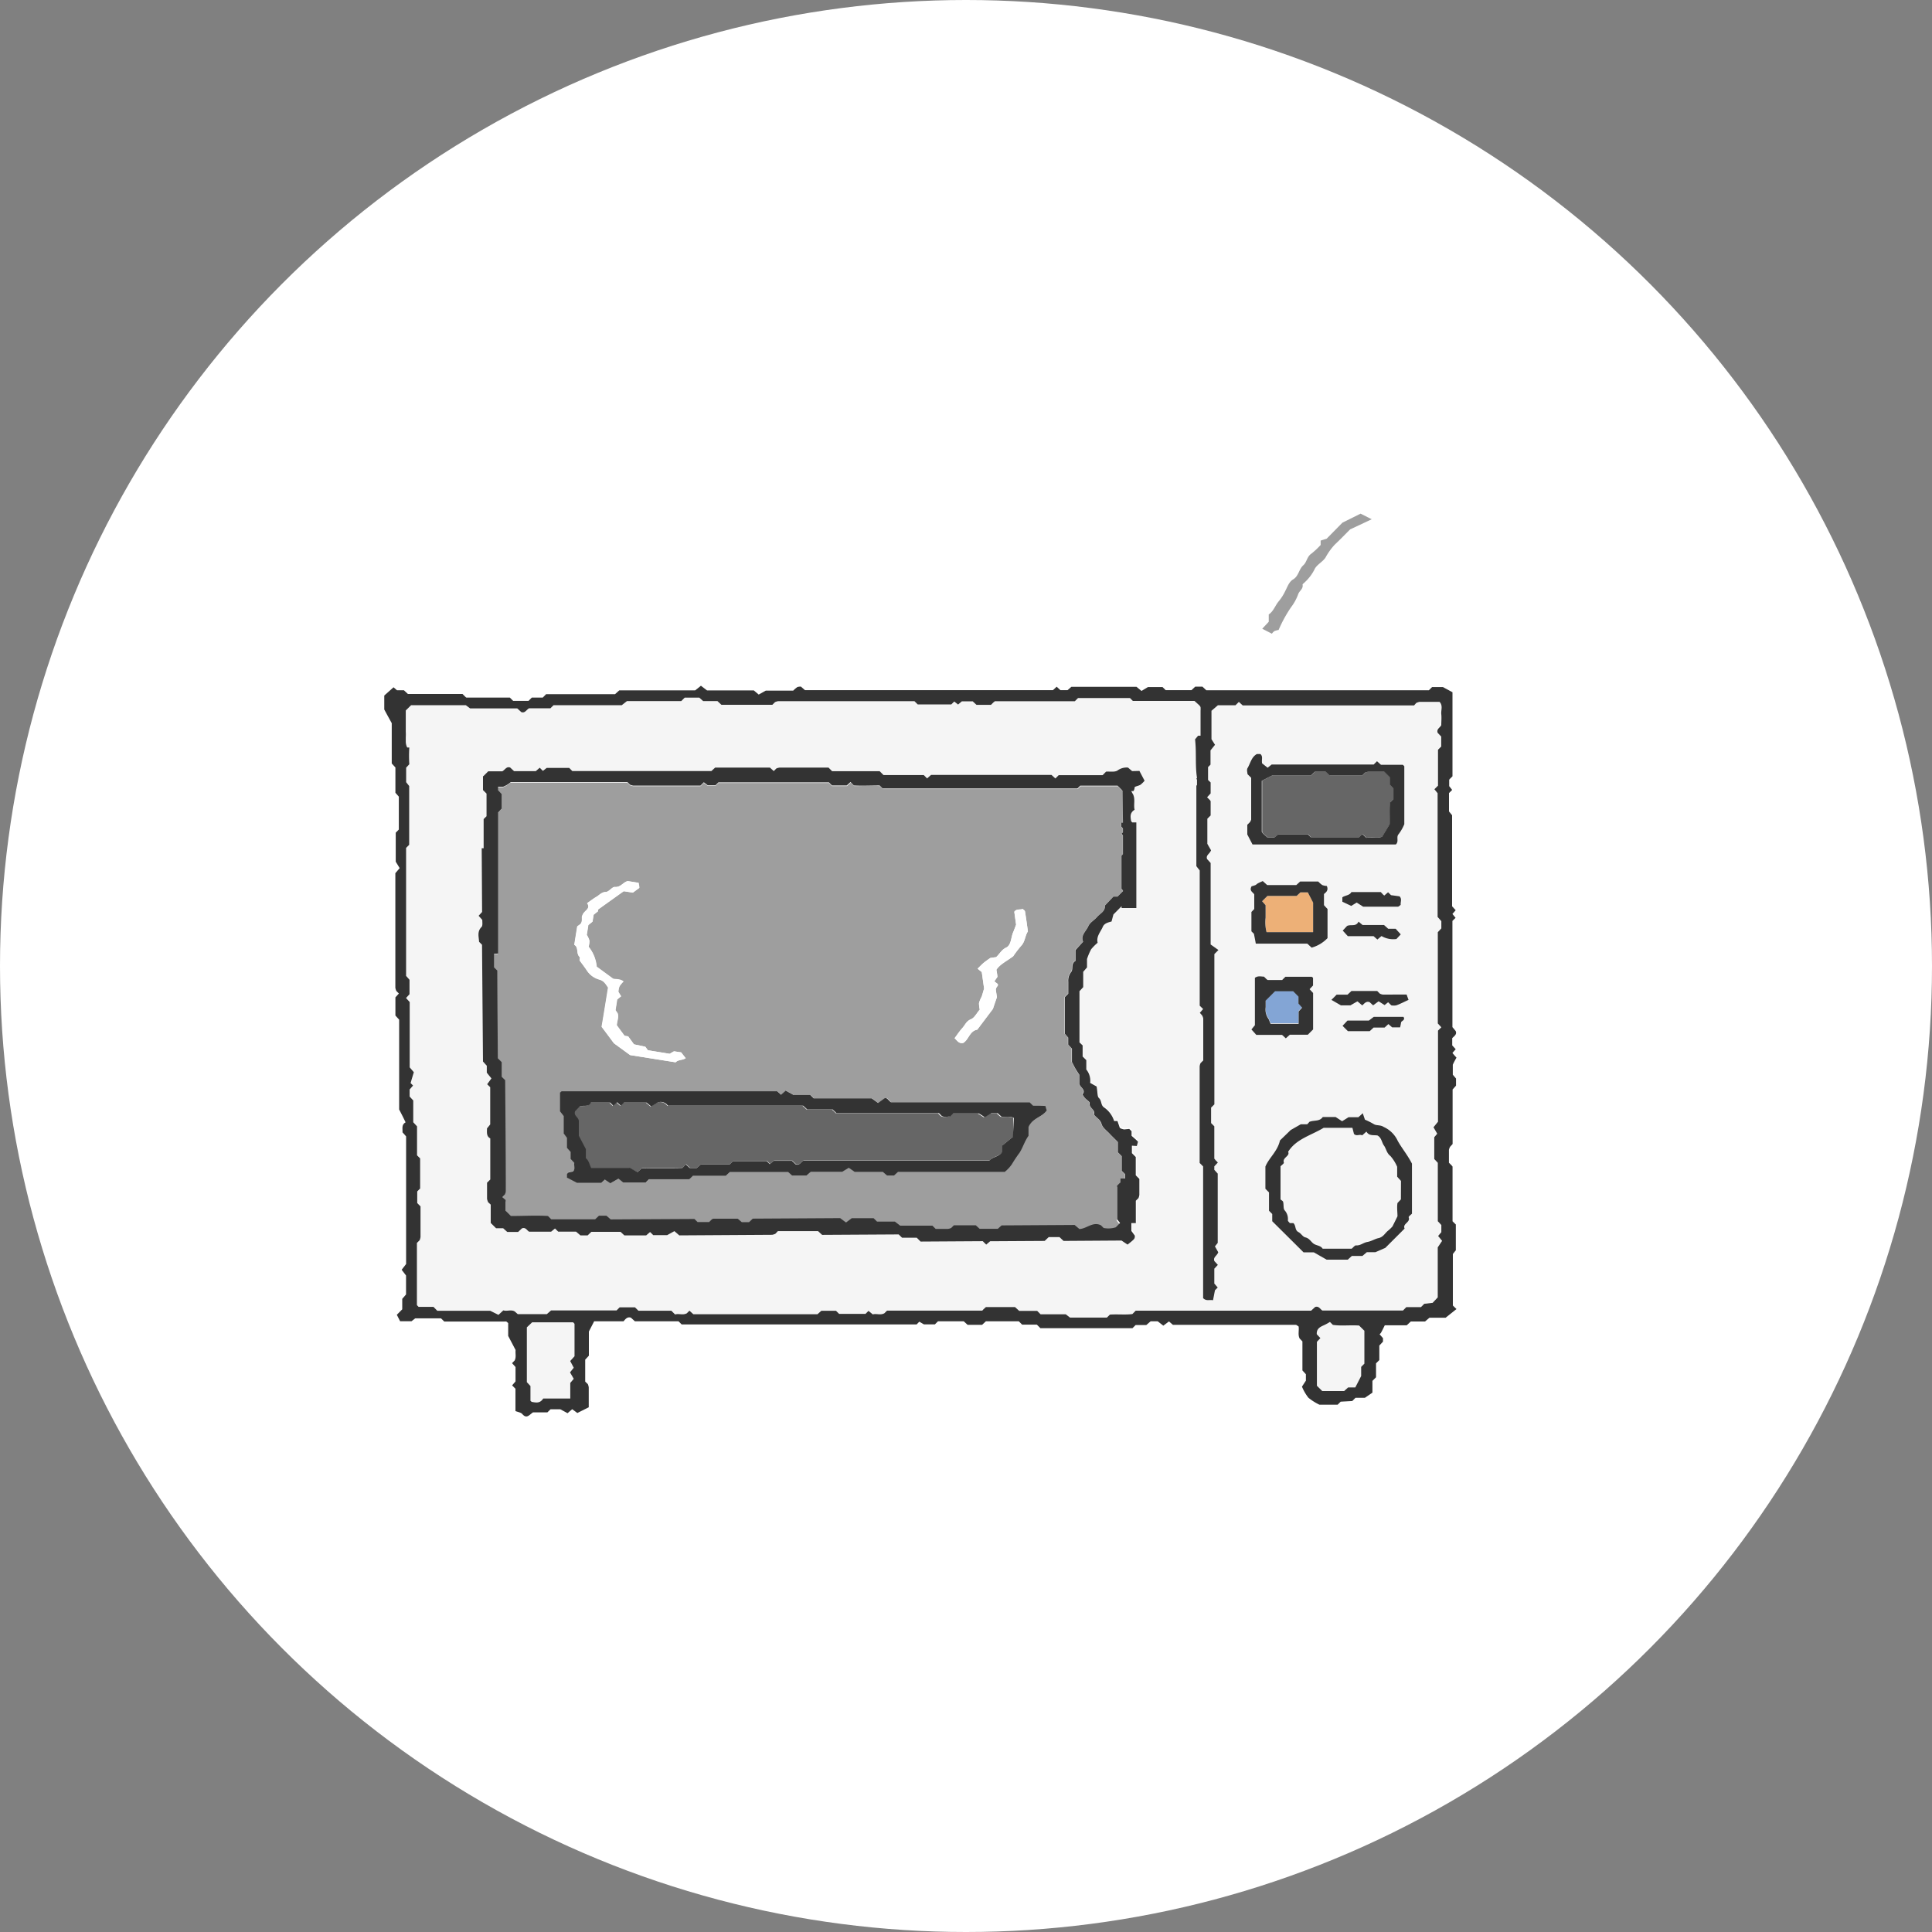 <svg height="300" viewBox="0 0 300 300" width="300" xmlns="http://www.w3.org/2000/svg"><rect x="0" y="0" width="300" height="300" fill="#808080" stroke="none"/><circle cx="150" cy="150" fill="#fff" r="150"/><path d="m216.94 181.18a6.3 6.3 0 0 0 -1.05-1.68c-.56-.45-.54-1.13-1-1.62s-.4-1.21-1-1.56c-.59-.11-1.32.12-1.72-.61l-.66.59c-.38-.21-.9.2-1.28-.23-.07-.27-.13-.53-.24-.94h-4.49c-2 1.21-4.25 1.74-5.51 3.72.31.7-.94.89-.66 1.68 0 .12-.35.4-.52.57v5.12c.15.15.37.26.41.42.11.43 0 1.05.25 1.3a2 2 0 0 1 .48 1.53c0 .14.19.28.3.43h.55c.45.37.19 1.09.8 1.4.4.2.68.75 1.07.82.65.12.87.67 1.31 1s1.07.26 1.37.76h4.5c.25-.2.48-.54.67-.52.7.06 1.2-.43 1.77-.53s1.16-.48 1.75-.6c.76-.15 1-.8 1.5-1.18a5.74 5.74 0 0 0 .65-.63c.29-.59.49-1 .78-1.58.05-.58-.08-1.42 0-2.06l.53-.56v-2.82l-.59-.65z" fill="#f5f5f5"/><path d="m196.53 142.5a6.09 6.09 0 0 0 .15 2.24h7.23c0-1.62 0-3.2 0-4.58l-.82-1.59h-1.15l-.59.55h-4.53l-.83.82c.17.2.35.39.54.62-.01.62-.04 1.28 0 1.94z" fill="#edb077"/><path d="m201.64 157 .54-.59-.57-.64v-1.08l-.82-.83h-2.79l-1.46 1.46v1a2.51 2.51 0 0 0 .45 1.8c0 .06.16.39.32.76h4.34z" fill="#83a5d5"/><path d="m174.21 122.72-.63-.63h-5.8l-.44.44h-30.24c-.2-.2-.33-.34-.47-.47-1.39-.08-2.79 0-4 0l-.52-.54-.59.54h-2.32l-.48-.48h-17.17l-.45.45h-1.2l-.61-.47-.52.52h-10.45a2 2 0 0 1 -.5-.15l-.4-.4h-18.16a3.66 3.66 0 0 1 -1.21.73c-.25 0-.51 0-.76 0v.54l.55.59v2.25l-.54.6v5.54 16.35l-.64.06v2.09l.51.5.08 13.62.6.6v2.27l.55.54c0 5.72.07 11.49.09 17.25a1.78 1.78 0 0 1 -.14.5l-.4.41.57.62v1.67l.82.81c1.95.08 3.92-.08 5.76 0l.51.52h6.81l.58-.59h1.12l.66.57 13-.07.49.48h1.8a6 6 0 0 1 .45-.44.61.61 0 0 1 .25-.08h3.73c.19.15.39.33.64.54h1.12l.58-.55 13.57-.08.91.68.89-.67h3.39l.54.53h2.77l.82.63h5l.51.5h1.92a1.52 1.52 0 0 0 .5-.15l.41-.41h3.4l.6.55h2.82l.59-.53 11.33-.07.75.63c1.11 0 2.1-1.22 3.35-.57l.41.41a3.86 3.86 0 0 0 1.88-.1c.22-.21.42-.42.67-.68l-.46-.57v-5.21l.48-.49v-.85h.75v-.72l-.52-.51v-2.27c-.23-.24-.36-.37-.6-.6v-1.6c-.43-.44-.88-.86-1.3-1.31s-1.06-.91-1.22-1.47c-.21-.73-.84-1-1.19-1.5.3-.76-.81-1-.65-1.75 0-.2-.5-.52-.75-.8a4.45 4.45 0 0 1 -.38-.55c.61-.71-.33-1.05-.49-1.64v-1.42c-.19-.3-.39-.59-.57-.9s-.33-.62-.57-1.07v-2.08l-.58-.63v-1.08l-.52-.6v-5.69l.53-.53c0-.55 0-1.2 0-1.85a2.18 2.18 0 0 1 .46-1.53c.35-.43-.08-1.3.66-1.7v-1.69l1.22-1.28c-.43-1 .47-1.63.81-2.42.25-.57.92-.93 1.36-1.43s1.28-.85 1.21-1.77l1.32-1.39h.64l.84-.84v-.11l-.23-.27v-5.1l.23-.24v-2.9l-.21-.29.21-.21v-.59l-.26-.3v-.61h.26v-4.84c0-.07-.09-.14-.14-.2zm-24.77 36.91c.42-.46.61-1.07 1.33-1.36.54-.21.88-.93 1.37-1.5a4 4 0 0 1 -.12-1 4.47 4.47 0 0 1 .41-1c.12-.33.2-.67.38-1.26-.09-.65-.22-1.59-.36-2.56l-.65-.53c.32-.32.62-.66 1-.95a12.41 12.41 0 0 1 1-.72l.88-.12c.53-.51.84-1.13 1.58-1.5s.72-1.57 1.07-2.38c.11-.24.19-.49.45-1.16-.08-.55-.18-1.29-.28-2 .35-.5.89-.28 1.31-.44.12.13.33.24.35.39.17 1 .31 2.06.45 3.09-.45.67-.42 1.55-1 2.19a16.87 16.87 0 0 0 -1.28 1.67c-1.12.84-2 1.22-2.61 2.09.06.38.11.75.16 1.11l-.48.7.47.36c.29.31-.18.4-.24.91 0 .26.12.81.17 1.19-.23.66-.4 1.16-.62 1.82l-2.43 3.22c-1.22.2-1.31 1.55-2.18 2.06-.67.16-.95-.38-1.34-.73.4-.54.77-1.1 1.21-1.59zm-59.82-15.78.48-.35c.43-.45.12-1.09.31-1.34.28-.84 1.37-1 .74-1.91.56-.4 1-.75 1.46-1s.78-.7 1.44-.74c.49 0 1-.82 1.4-.78.92.08 1.27-.73 2-.91l1.69.27c0 .26.08.52.11.79l-1 .73-1.42-.22c-1.35 1-2.57 1.85-4 2.86v.26l-.68.54c-.06.36-.11.73-.17 1.07l-.65.53c-.08.49-.15 1-.24 1.52a3.86 3.86 0 0 1 .41.89 3 3 0 0 1 -.13.95 5.77 5.77 0 0 1 1.26 3.13l2.57 1.86c.32.12 1 0 1.62.42a4.65 4.65 0 0 0 -.62.75 2.93 2.93 0 0 0 -.2.83c.12.21.26.44.42.7l-.61.5c-.08.54-.17 1.1-.26 1.66l.33.48c.23.63-.13 1.25-.12 1.87l1.24 1.63.56.09.9 1.24 1.76.37.4.55 3.39.55.67-.39 1.11.17c.17.23.4.52.7.9-.49.34-1.18.21-1.56.64l-7.06-1.12-2.54-1.84-1.86-2.57c.32-2 .65-4.07 1-6.09-.36-.56-.62-1-1.4-1.25a3.33 3.33 0 0 1 -1.92-1.36c-.36-.55-.77-1.07-1.16-1.61 0-.18.11-.45 0-.53-.56-.55-.11-1.51-.83-1.87.16-1.02.31-1.95.46-2.87zm70 31.19v1.28c-.62.87-.88 1.83-1.39 2.63a20.41 20.41 0 0 0 -1.19 1.78 5.4 5.4 0 0 1 -1.13 1.21h-16.45l-.6.55h-1.11l-.63-.55h-4.37l-.93-.64-1 .61h-4.89l-.68.58h-2.25l-.59-.54h-9.06l-.62.57h-5.09l-.41.4c-.07.05-.14.15-.21.15h-6.19l-.5.5h-3.5l-.73-.59-1.26.72-.85-.58c-.15.15-.35.33-.56.51h-3.78l-1.56-.81c0-.17 0-.35 0-.52.17-.47.6-.32.92-.43.42-.39.12-.9.22-1.34l-.58-.62v-1.09l-.56-.62v-1.55l-.51-.69v-2.66l-.57-.73v-2.91c.13-.11.2-.21.27-.21h33.46l.59.54.73-.64 1.2.67h2.6l.54.53h9l1 .72 1-.73c.45-.16.68.37 1 .62h21.5c.13.14.27.27.51.51l1.87.1c.06.23.14.48.2.7-.71 1.08-2.17 1.14-2.82 2.53z" fill="#9e9e9e"/><path d="m207 205.73-.46-.46a7.72 7.72 0 0 1 -.93.51c-.62.27-1.17.57-1.11 1.4l.56.6-.54.58v6.82l.83.82h3.4l.62-.56h1.11l.91-1.77v-1.42l.5-.5v-5.11l-.82-.81c-1.4-.15-2.81.09-4.07-.1z" fill="#f5f5f5"/><path d="m89.17 205.55c0-.07-.1-.14-.21-.27h-6.34l-.82.78v8.51l.56.6v2.26c0 .07.13.13.19.2.64.11 1.29.28 1.79-.52h4.2v-2.42l.54-.64-.58-1 .58-.72-.58-1 .67-.74c.01-1.65.01-3.35 0-5.04z" fill="#f5f5f5"/><path d="m196.13 129.39.68.62h1.13l.59-.47h4.58l.45.45h7.51l.48-.48.65.58c.75-.19 1.6.16 2.45-.18.37-.61.74-1.22 1.16-1.94.11-1.06-.07-2.28.07-3.36l.52-.51v-1.7c-.19-.19-.38-.4-.57-.61v-1.11l-.85-.85c-.8 0-1.64 0-2.49 0a1.87 1.87 0 0 0 -.5.14c-.13.14-.27.27-.41.41h-5.1l-.6-.56h-1.68l-.61.58h-6l-1.6.82v7.89c.01.09.06.16.14.28z" fill="#666"/><path d="m155.35 173.41-.59-.53h-1l-1 .62-.56-.37-.36-.21h-4l-.46.46c-.45 0-.91.18-1.33-.1-.14-.14-.27-.28-.42-.42h-15.82c-.07 0-.13-.11-.2-.18s-.28-.25-.42-.39h-3.94l-.64-.58h-21a1.34 1.34 0 0 0 -1.58-.5l-1 .62-.73-.6h-3.52c-.21.2-.34.34-.48.48l-.59-.53-.59.53-.48-.48h-3c-.38.79-1.18.33-1.75.61l-.7.74c-.24.67.43.83.58 1.44v2.38l1.09 2.08v1.42c.46.35.54.91.81 1.49h6l1.33.61.72-.64c2.12-.07 4.28 0 6.29-.05l.52-.54c.21.19.42.38.59.55h1.12l.67-.59h4.48l.49-.48h5.21c.18.18.31.32.48.48l.61-.52h2.82l.6.56c.57.2.79-.34 1.18-.58h28.91c.53-.67 1.58-.59 2-1.43v-.92l1.65-1.35v-2.91c-.72-.32-1.34-.07-1.99-.17z" fill="#666"/><path d="m223.77 191.3v-1.11l-.55-.59v-9.07l-.55-.59v-3.38l.46-.55-.58-1 .7-.86v-14.1c.23-.24.37-.37.52-.52l-.55-.6v-14.17l.55-.59v-1.12l-.58-.66v-19.21l-.5-.62.56-.55v-.38c0-.45 0-.88 0-1.31v-4l.5-.5c0-.52 0-1 0-1.55l-.55-.58c-.22-.61.39-.8.56-1.2 0-.57 0-1.14 0-1.71s.29-1.31-.27-1.9c-1 0-2.05 0-3.08 0a2 2 0 0 0 -.54.18l-.33.38h-26.54l-.6-.55c-.15.16-.28.29-.52.52h-2.73l-1 .86v4.41l.55.87-.7.87v2.21c-.15.16-.26.27-.38.38v2l.4.39v1.7l-.55.6.41.41c0 .07.14.15.14.22v2.19l-.51.51v3.97c.27.49.45.8.57 1-.2.57-.84.75-.61 1.37l.55.6v12.69l1.21.86-.63.63v23.28l-.51.51v2.4l.5.5v5c0 .07.1.15.15.22l.4.4-.55.6v.54l.53.59v10.81l-.43.54.51.91c-.19.57-.83.75-.6 1.37l.54.59-.55.59v2.24c.2.22.36.42.53.61l-.43.43-.3 1.55c-.55-.12-1 .18-1.54-.33v-20.44l-.54-.54c0-5 0-10 0-15a1.78 1.78 0 0 1 .14-.5l.42-.42q0-3.24 0-6.51a1.57 1.57 0 0 0 -.18-.48l-.35-.4.51-.59-.53-.52v-21l-.52-.66v-12.44l.1-.14v-.83l-.13-.13a.15.15 0 0 0 .12-.19c-.25-2-.06-4-.29-5.93l.47-.56h.38v-3.86a3.47 3.47 0 0 0 0-.56c0-.08-.09-.15-.17-.28l-.77-.7h-9.57c-.18-.18-.32-.31-.45-.45h-8.06l-.5.5h-12.4c-.07 0-.14.1-.21.15l-.41.41h-2.25l-.59-.55h-1.68l-.59.5-.59-.47-.46.45h-5.22l-.5-.5h-21.19a1.8 1.8 0 0 0 -.5.15l-.41.41h-7.93l-.62-.58h-2.22l-.59-.53h-2.27l-.53.53h-8.41l-.81.64h-10.64l-.49.48h-3.31c-.43.23-.64.81-1.22.59l-.62-.57h-7.27l-.59-.53h-8.54l-.83.82v.93 2.36a8.17 8.17 0 0 1 0 .86v.75a2.19 2.19 0 0 0 .22.85h.33a18.79 18.79 0 0 0 0 2.6l-.49.53v2.26l.47.59v9.13l-.48.48v19.88l.53.6v2.24l-.54.59.57.63v10.15l.64.75c-.16.53-.33 1.09-.5 1.69l.38.38-.53.61v1.1l.56.61v3.38l.59.64v4.5l.48.48v4.67l-.45.45v1.81l.51.52v4.74a1.94 1.94 0 0 1 -.14.51l-.42.42v9.62c0 .07.11.14.26.31h2.29l.6.61h8.22l1.27.63.76-.7c.56.21 1.24-.18 1.79.19l.45.4h4.51l.66-.58h10.16l.48-.48h2.38l.54.53h5.11l.58.58c.56-.17 1.21.16 1.83-.19.13-.14.27-.27.4-.4l.6.55h19.28l.59-.53h2.29l.48.48h4.09l.47-.47.67.55c.53-.16 1.18.17 1.8-.18l.41-.41h14.75c.07 0 .14-.12.2-.18l.4-.37h4.52l.65.59h2.79l.53.53h3.91l.66.51h5.73c.19-.19.33-.32.46-.46 1.2-.13 2.42.06 3.5-.09l.51-.52h27.24l.62-.57c.59-.21.8.37 1.14.55h12.5l.52-.53h2.27c.24-.23.37-.37.52-.52l1.3-.15.79-.84v-7.77l.64-1-.62-.76zm-46.71-69.42c-.29.19-.91.27-.92.42a1 1 0 0 1 -.18.57h-.35a4 4 0 0 0 .27.5c.38.79.05 1.63.24 2.4-.79.49-.64 1.15-.53 1.79l.17.17h.63v13.27c-.76 0-1.52 0-2.29 0v-.31l-1.27 1.31-.29 1.09c-.52.14-1.12.28-1.35.81-.34.8-1.05 1.5-.81 2.49a8 8 0 0 0 -1 1 9.21 9.21 0 0 0 -.65 1.53v1.3l-.59.68v2.21l-.58.63v7.95l.49.47v1.72l.57.57v1.45a2.77 2.77 0 0 1 .6 2.08l1 .56c.17.94.09 1.55.36 1.79.46.4.26 1 .75 1.43a4 4 0 0 1 1.67 2.14h.64c.08.24.17.49.34 1 .1.19.38.23.68.31l.81-.08.36.35v.72c.29.3.63.58 1 .91-.06.23-.12.45-.19.67l-.76-.05v1.16l.6.6v2.84l.56.56v2.48a1.87 1.87 0 0 1 -.14.5l-.41.41v3.47h-.69v1.25l.54.73c0 .49 0 .49-1.13 1.39l-.94-.63-9 .06-.63-.59h-1.68l-.62.59-8.47.05-.61.52c-.16-.16-.3-.29-.53-.53l-9.66.06-.6-.6h-2.28l-.52-.51-11.89.07-.63-.58h-6.24l-.39.41a2 2 0 0 1 -.51.16l-14.41.09-.76-.66-1.12.62h-2.17c-.18-.19-.32-.32-.49-.48l-.6.52h-3.39l-.59-.55h-4.53l-.58.55h-1.16l-.68-.58h-2.77l-.5-.49-.61.5h-3.39c-.33-.14-.53-.75-1.13-.52l-.6.56h-1.68l-.64-.58h-1.1l-.83-.82v-2.85l-.39-.35a2.21 2.21 0 0 1 -.18-.53c0-.85 0-1.69 0-2.52l.5-.5v-6.38c-.62-.33-.49-.93-.51-1.55l.5-.62v-5.78l-.47-.46.66-.91c-.27-.32-.49-.6-.72-.89v-1.07l-.59-.66-.11-18.11-.46-.46c0-.77-.34-1.58.39-2.31.19-.2.08-.71.11-1.09l-.57-.64.54-.59-.06-9.9h.28v-4.39l.45-.45v-3.51l-.55-.55v-2.16h.08l.75-.75h2.07c.43-.22.64-.8 1.23-.59l.6.56h3.37l.61-.53.49.49c.18-.13.36-.28.59-.46h3.5l.48.49h21.59l.59-.54h8.5l.6.54.41-.41a2.46 2.46 0 0 1 .5-.13h7.59l.56.56h7.38c.24.23.37.37.6.6h6.25c.24.23.37.37.52.52l.61-.54h18.71l.6.55.51-.51h6.82l.54-.55c.59 0 1.4.12 1.82-.21a2.38 2.38 0 0 1 1.59-.42l.64.55h1.09l.8 1.52a4.13 4.13 0 0 1 -.63.61zm41.7 33.4c-.66.3-1.26.62-1.9.85a2.05 2.05 0 0 1 -.78 0l-.49-.48-.55.44-.93-.59-.85.63-.55-.5c-.56-.19-.83.25-1.14.51l-.74-.63c-.3.16-.6.34-1.09.62h-1.49l-1.47-.85c.28-.27.54-.54.81-.81h1.69l.61-.57h4l.4.4a1.56 1.56 0 0 0 .49.16h3.72c.05.23.13.48.26.82zm-1.23 3.48c0 .25-.09.5-.15.77h-1.24l-.58-.51-.59.54h-1.68l-.6.56h-3.39c-.27-.27-.54-.53-.83-.83l.77-.82h3.32l.72-.57h4.63c.34.53-.34.54-.38.86zm0-18.24c-.14.1-.29.29-.43.29-1.79 0-3.57 0-5.4 0l-1-.64-.85.52-1.38-.65c0-.21 0-.46 0-.69.48-.33 1.12-.27 1.41-.81h4.56l.36.39c.05.06.13.1.18.15l.59-.51.46.45 1.28.15c.43.41.13.91.23 1.35zm0 4.57-.67.72a3.6 3.6 0 0 1 -2.32-.46l-.64.54-.59-.52h-4l-.79-.87.66-.71c.57-.32 1.39.18 1.79-.68l.63.52h3.33l.65.59h1.14zm-23.24-24.41-.57-.56c0-.22-.12-.65 0-.93.42-.76.59-1.72 1.46-2.2h.54c.45.38.15.88.27 1.45l.86.68.62-.5h15.85l.51-.51c.2.18.4.35.61.55h3.37c.07 0 .14.12.26.23v9a6.9 6.9 0 0 1 -.87 1.53c-.48.49.09 1.13-.45 1.62h-22.26c-.24-.46-.48-.93-.81-1.55v-1.51l.41-.41a1.84 1.84 0 0 0 .15-.49c.02-2.08.01-4.25.01-6.4zm.14 16.91a5.27 5.27 0 0 0 .58-.18c.16-.07.29-.22.44-.3s.48-.22.71-.33l.69.62h4.52l.6-.55h2.81a3.6 3.6 0 0 0 .63.55 2.35 2.35 0 0 0 .7.14c.28.65-.07 1-.44 1.25v1.73c.16.18.35.39.55.59v4.53a5.43 5.43 0 0 1 -2.47 1.48l-.67-.62h-8c-.09-.5-.19-1-.29-1.53l-.39-.39v-3l.48-.49v-2.26c-.26-.33-.88-.5-.49-1.24zm-.07 22.25.54-.65v-7.36c.5-.37 1-.17 1.41-.19l.4.4c.08.05.15.13.23.13h2.18c.18-.19.32-.32.51-.51h4.09c.07.07.19.13.2.2v1.16l-.54.57.55.59v5.66l-.82.82h-2.79l-.63.56-.59-.54h-4zm24.91 28.61c-.17.17-.56.45-.51.57.31.79-1 1-.63 1.74l-3 3-1.54.67h-1.33l-.68.58h-1.64l-.64.58h-3.3l-2-1.14h-1.51c-1.64-1.64-3.25-3.23-4.86-4.83v-1.12l-.5-.51v-2.83l-.56-.57v-3.44c.51-1.31 1.89-2.36 2.26-4.06l1.67-1.62 1.56-.89h1l.21-.22c.07-.07.13-.16.21-.19.65-.25 1.48 0 2-.72h2l1 .65c.24-.17.54-.36 1-.62h1.53l.69-.62c.11.34.22.66.33 1a11.63 11.63 0 0 1 1.41.71c.41.24 1 .07 1.52.43a4.37 4.37 0 0 1 2.15 2.21c.65 1.16 1.52 2.18 2.2 3.52z" fill="#f5f5f5"/><path d="m226.16 164.23c-.26-.29-.44-.5-.63-.73l.51-.58-.54-.59v-1.13c.34-.33.77-.61.53-1.11-.22-.27-.39-.48-.5-.6v-16.49l.49-.48-.49-.6.51-.58-.56-.61v-14.14l-.48-.59v-2.85l.49-.49-.46-.59v-1l.11-.13c.13-.13.27-.26.4-.4v-13.05l-1.48-.8h-1.69l-.49.49h-34.57l-.6-.56h-1.11l-.59.55h-4l-.49-.48h-2.27l-1 .6-.77-.64h-10.12l-.59.52h-1.11l-.58-.54-.58.54h-38.5l-.63-.55a1.56 1.56 0 0 0 -.56.07 4.57 4.57 0 0 0 -.64.55h-4.26l-1.1.61-.75-.64h-7.27l-.95-.73c-.32.27-.6.49-.89.72h-11.79l-.66.59h-10.7l-.52.53h-1.7l-.51.51h-2.39l-.51-.51c-2.21 0-4.47 0-6.73 0-.07 0-.15-.1-.22-.16l-.4-.4h-8.48l-.62-.58h-1.08l-.53-.46-1.44 1.28v2.17c.42.78.76 1.4 1.16 2.12v.1 1.17 1.05 3.94l.57.62v3.93l.53.6v5.11l-.48.49v4.5l.61 1-.67.79v17.78a2 2 0 0 0 .15.5c.13.14.26.27.4.4-.18.21-.37.41-.54.6v2.82c.2.22.38.43.58.64v13.95c.41.79.72 1.39 1 2-.67.37-.44 1-.48 1.55.18.19.36.4.56.63v19.82l-.69.89.68.89v2.94c-.21.25-.39.46-.59.68v1.63l-.84.85.51 1h1.77l.58-.45h4l.51.5h9.32a.88.88 0 0 1 .28 0c.08 0 .14.1.32.23v2l1.15 2.19c-.06.54.13 1.11-.15 1.63l-.4.41c.18.2.37.4.54.6v2.24l-.53.61.52.52v3.47c.43.17.86.22 1.06.46.7.82 1.11.09 1.67-.26h2.23l.49-.48h1.51l1.13.61.72-.62.8.59 1.77-.89c0-1 0-2.05 0-3.08a1.94 1.94 0 0 0 -.14-.51l-.41-.4v-3.4l.57-.62v-3.75l.82-1.59h4.56c.3-.33.58-.75 1.15-.56l.62.56h6.77c.16.15.29.29.49.49h36.48l.42-.43.72.42h1.7l.48-.48h4l.6.55h2.25l.59-.55h5.11l.52.52h2.28c.24.23.37.36.55.55h14.3l.49-.49h1.66l.67-.58h1.1l.87.68.88-.66.61.53h19.06c.15 0 .3.17.46.25.1.63-.15 1.3.17 1.89.16.15.28.29.42.43v4.51l.54.59v1c-.27.4-.46.7-.61.93a7.22 7.22 0 0 0 1 1.72 8.4 8.4 0 0 0 1.71 1.08h2.83l.47-.47 1.8-.1.5-.5h1.46l1.17-.8v-1.83l.56-.56v-2.16l.51-.51v-2.25l.57-.61v-.54l-.53-.61a1.15 1.15 0 0 0 .22-.23c.21-.38.4-.78.59-1.16h3.41l.63-.59h2.21l.68-.58h2.51l1.69-1.35-.56-.55v-8l.46-.58v-4l-.51-.5c0-2.79 0-5.62 0-8.46 0-.07-.09-.14-.15-.22l-.41-.41c0-.65 0-1.31 0-2a1.75 1.75 0 0 1 .18-.48l.39-.43v-8.47l.53-.59v-1.11l-.5-.59v-1.55c.22-.5.41-.8.57-1.1zm-137.07 48.15-.58.72.58 1-.54.64v2.42h-4.2c-.5.8-1.15.63-1.79.52-.06-.07-.19-.13-.19-.2 0-.75 0-1.51 0-2.26l-.56-.6v-8.51l.82-.78h6.37c.11.13.21.2.21.27v5l-.67.74zm122.77-.63-.5.5v1.42l-.91 1.77h-1.11l-.62.56h-3.4l-.83-.82v-6.82l.54-.58-.56-.6c-.06-.83.49-1.13 1.11-1.4a7.72 7.72 0 0 0 .93-.51l.46.46c1.29.19 2.7 0 4.07.1l.82.81zm11.39-18.06v7.77l-.79.84-1.3.15c-.15.15-.28.29-.52.52h-2.27l-.52.53h-12.5c-.34-.18-.55-.76-1.14-.55l-.62.57h-27.24l-.51.52c-1.08.15-2.3 0-3.5.09-.13.14-.27.27-.46.46h-5.73l-.66-.51h-3.91l-.53-.53h-2.79l-.65-.59h-4.52l-.4.37c-.06.06-.13.18-.2.18h-14.75l-.41.41c-.62.35-1.27 0-1.8.18l-.67-.55-.47.47h-4.09l-.48-.48h-2.29l-.59.53h-19.28l-.6-.55c-.13.13-.27.26-.4.4-.62.35-1.27 0-1.83.19l-.58-.58h-5.11l-.54-.53h-2.38l-.48.48h-10.17l-.66.58h-4.51l-.45-.4c-.55-.37-1.23 0-1.79-.19l-.76.7-1.27-.63h-8.22l-.6-.61h-2.31c-.15-.17-.26-.24-.26-.31v-9.62l.42-.42a1.94 1.94 0 0 0 .14-.51c0-1.6 0-3.2 0-4.74l-.51-.52v-1.81l.45-.45v-4.67l-.48-.48v-4.5l-.59-.64v-3.38l-.56-.61v-1.1l.53-.61-.38-.38c.17-.6.34-1.16.5-1.69l-.64-.75v-10.14l-.57-.63.54-.59v-2.24l-.53-.6v-19.88l.48-.48v-9.13l-.47-.59v-2.26l.49-.53a18.79 18.79 0 0 1 0-2.6h-.33a2.19 2.19 0 0 1 -.22-.85v-.75a8.17 8.17 0 0 0 0-.86c0-.83 0-1.67 0-2.36v-.93l.83-.82h8.49l.67.5h7.32l.62.57c.58.22.79-.36 1.22-.59h3.31l.49-.48h10.59l.81-.64h8.43l.53-.53h2.27l.59.53h2.22l.62.58h7.91l.41-.41a1.8 1.8 0 0 1 .5-.15h21.16l.5.5h5.22l.46-.45.59.47.59-.5h1.68l.59.55h2.25l.41-.41c.07 0 .14-.15.21-.15h12.4l.5-.5h8.06c.13.14.27.27.45.45h9.57l.77.7c.08.13.16.2.17.28a3.47 3.47 0 0 1 0 .56v3.86h-.38l-.47.56c.23 2 0 4 .29 5.93a.15.15 0 0 1 -.12.19l.13.13v.83l-.1.14v12.48l.52.66v21l.53.52-.51.59.35.4a1.57 1.57 0 0 1 .18.48q0 3.27 0 6.51l-.42.42a1.78 1.78 0 0 0 -.14.5v15l.54.54v20.45c.49.51 1 .21 1.54.33l.3-1.55.43-.43c-.17-.19-.33-.39-.53-.61v-2.31l.55-.59-.54-.59c-.23-.62.41-.8.6-1.37l-.51-.91.43-.54v-10.76l-.53-.59v-.54l.55-.6-.4-.4c0-.07-.15-.15-.15-.22 0-1.7 0-3.39 0-5l-.5-.5v-2.4l.51-.51v-23.33l.63-.63-1.21-.86v-12.66l-.55-.6c-.23-.62.41-.8.61-1.37-.12-.21-.3-.52-.57-1v-3.9l.51-.51c0-.69 0-1.44 0-2.19 0-.07-.09-.15-.14-.22l-.41-.41.55-.6v-1.7l-.4-.39v-2c.12-.11.23-.22.38-.38v-2.21l.7-.87-.55-.87v-4.41l1-.86h2.73c.24-.23.37-.36.52-.52l.6.55h26.61l.33-.38a2 2 0 0 1 .54-.18h3.08c.56.59.21 1.28.27 1.9s0 1.14 0 1.71c-.17.4-.78.59-.56 1.2l.55.58v1.55l-.5.5v4 1.31.27l-.56.55.5.62v19.21l.58.66v1.12l-.55.59v14.17l.55.6c-.15.15-.29.28-.52.52v14.14l-.7.86.58 1-.46.55v3.38l.55.59v9.07l.55.59v1.11l-.5.59.62.76z" fill="#333"/><path d="m197.88 98a3.16 3.16 0 0 1 .66-.18 21.06 21.06 0 0 1 1.92-3.51 7.63 7.63 0 0 0 1.14-2.09c.18-.49.8-.79.66-1.44 0-.1.25-.25.37-.39a7 7 0 0 0 1.47-1.94c.3-.73 1.24-1.16 1.71-1.85a10.1 10.1 0 0 1 1.42-2c.89-.84 1.74-1.72 2.42-2.4l3.35-1.57-1.73-.87-2.82 1.4-2.45 2.49-.93.29v.68a11.55 11.55 0 0 1 -1.48 1.38c-.65.46-.68 1.3-1.2 1.76-.71.63-.73 1.69-1.58 2.2-.66.39-.87 1.12-1.21 1.76a7.8 7.8 0 0 1 -1 1.6c-.58.66-.83 1.59-1.59 2.09v1.14l-1.01 1.08 1.5.77a1.89 1.89 0 0 1 .38-.4z" fill="#9e9e9e"/><g fill="#333"><path d="m175.8 119.74-.64-.55a2.38 2.38 0 0 0 -1.59.42c-.42.33-1.23.16-1.82.21l-.54.55h-6.82l-.51.51-.6-.55h-18.71l-.61.54c-.15-.15-.28-.29-.52-.52h-6.25c-.23-.23-.36-.37-.6-.6h-7.38l-.56-.56h-7.59a2.46 2.46 0 0 0 -.5.13l-.41.41-.6-.54h-8.5l-.59.54h-21.59l-.48-.49h-3.5c-.23.18-.41.33-.59.46l-.49-.49-.61.53h-3.38l-.6-.56c-.59-.21-.8.37-1.23.59h-2.18l-.75.75h-.06v2.16l.55.55v3.51l-.45.45v4.52h-.3l.06 9.9-.54.59.57.64c0 .38.08.89-.11 1.09-.73.73-.42 1.54-.39 2.31l.46.46.15 18.13.59.66v1.07c.23.29.45.57.72.89l-.66.91.47.46v5.78l-.5.62c0 .62-.11 1.22.51 1.55v6.38l-.5.5v2.52a2.21 2.21 0 0 0 .18.53l.39.35v2.85l.83.82h1.1l.64.58h1.68l.6-.56c.6-.23.8.38 1.13.52h3.39l.61-.5.5.49h2.77l.68.58h1.12l.58-.55h4.53l.59.55h3.39l.6-.52c.17.16.31.29.49.48h2.17l1.12-.62.76.66 14.41-.09a2 2 0 0 0 .51-.16l.39-.41h6.24l.63.58 11.89-.07.52.51h2.28l.6.6 9.66-.06c.23.24.37.37.53.53l.61-.52 8.47-.05.62-.59h1.68l.63.59 9-.06.94.63c1.13-.9 1.13-.9 1.13-1.39l-.54-.73v-1.22h.69v-3.47l.41-.41a1.87 1.87 0 0 0 .14-.5c0-.85 0-1.69 0-2.48l-.56-.56v-2.84l-.6-.6v-1.16l.76.05c.07-.22.13-.44.19-.67-.32-.33-.66-.61-1-.91v-.72l-.36-.35-.81.08c-.3-.08-.58-.12-.68-.31-.17-.51-.26-.76-.34-1h-.52a4 4 0 0 0 -1.61-2.14c-.49-.39-.29-1-.75-1.43-.27-.24-.19-.85-.36-1.79l-1-.56a2.77 2.77 0 0 0 -.6-2.08v-1.45l-.57-.57v-1.72l-.49-.47v-7.95l.58-.63v-2.38l.59-.68v-1.3a9.21 9.21 0 0 1 .65-1.53 8 8 0 0 1 1-1c-.24-1 .47-1.69.81-2.49.23-.53.83-.67 1.35-.81l.29-1.09 1.27-1.28v.28h2.29v-13.3h-.63l-.17-.17c-.11-.64-.26-1.3.53-1.79-.19-.77.14-1.61-.24-2.4a4 4 0 0 1 -.27-.5h.33a1 1 0 0 0 .18-.57c0-.15.63-.23.92-.42a4.13 4.13 0 0 0 .63-.62l-.8-1.52zm-1.43 8h-.26v.61l.26.3v.59l-.21.21.21.29v2.9l-.23.24v5.12l.23.27v.11l-.84.84h-.64l-1.32 1.39c.07.92-.74 1.23-1.21 1.77s-1.11.86-1.36 1.43c-.34.79-1.24 1.42-.81 2.42l-1.19 1.3v1.69c-.74.4-.31 1.27-.66 1.7a2.18 2.18 0 0 0 -.46 1.53v1.85l-.53.53v5.69l.52.6v1.08l.58.63v2.08c.24.45.39.77.57 1.07s.38.6.57.9v1.42c.16.59 1.1.93.49 1.64a4.45 4.45 0 0 0 .38.55c.25.28.79.6.75.8-.16.77.95 1 .65 1.75.35.52 1 .77 1.19 1.5.16.56.78 1 1.22 1.47s.87.87 1.3 1.31v1.6c.24.23.37.36.6.6v2.27l.52.51v.7h-.75v.63l-.48.49v5.21l.46.57c-.25.26-.45.47-.67.68a3.86 3.86 0 0 1 -1.88.1l-.41-.41c-1.25-.65-2.24.55-3.35.57l-.75-.63-11.33.07-.59.53h-2.82l-.6-.55h-3.4l-.41.41a1.52 1.52 0 0 1 -.5.15c-.65 0-1.31 0-1.92 0l-.51-.5h-5l-.82-.63h-2.77l-.54-.53h-3.39l-.89.67-.91-.68-13.57.08-.58.55h-1.12c-.25-.21-.45-.39-.64-.54h-3.73a.61.61 0 0 0 -.25.08 6 6 0 0 0 -.45.44h-1.8l-.49-.48-13 .07-.66-.57h-1.17l-.59.56h-6.81l-.51-.52c-1.84-.12-3.81 0-5.76 0l-.82-.81v-1.67l-.51-.44.4-.41a1.78 1.78 0 0 0 .14-.5c0-5.76-.06-11.53-.09-17.25l-.55-.54v-2.27l-.6-.6-.08-13.62-.51-.5c0-.7 0-1.39 0-2.09l.64-.06v-16.35-5.54l.54-.6v-2.27l-.55-.59v-.54h.76a3.66 3.66 0 0 0 1.21-.73h18.11l.4.4a2 2 0 0 0 .5.15h10.45l.52-.52.61.47h1.2l.45-.45h17.17l.48.48h2.28l.59-.54.52.54c1.25.07 2.65 0 4 0 .14.13.27.27.47.47h30.24l.44-.44h5.8l.63.63c0 .06.14.13.15.21z"/><path d="m214.88 175c-.54-.36-1.11-.19-1.52-.43a11.63 11.63 0 0 0 -1.41-.71c-.11-.32-.22-.64-.33-1l-.69.62h-1.53c-.41.26-.71.45-1 .62l-1-.65h-2c-.49.71-1.32.47-2 .72-.08 0-.14.12-.21.19l-.21.22h-1l-1.56.89-1.67 1.62c-.37 1.7-1.75 2.75-2.26 4.06v3.44l.56.57v2.84l.5.51v1.12c1.61 1.6 3.22 3.19 4.86 4.83h1.59l2 1.14h3.28l.64-.58h1.64l.68-.58h1.33l1.54-.67 3-3c-.37-.77.94-.95.63-1.74-.05-.12.34-.4.51-.57v-7.77c-.68-1.34-1.55-2.36-2.2-3.52a4.37 4.37 0 0 0 -2.17-2.17zm2.65 11.24-.53.56c-.11.64 0 1.48 0 2.06-.29.6-.49 1-.78 1.58a5.74 5.74 0 0 1 -.65.63c-.5.38-.74 1-1.5 1.18-.59.12-1.1.49-1.75.6s-1.07.59-1.77.53c-.19 0-.42.32-.67.52h-4.5c-.3-.5-.93-.47-1.37-.76s-.66-.85-1.31-1c-.39-.07-.67-.62-1.07-.82-.61-.31-.35-1-.8-1.4h-.55c-.11-.15-.3-.29-.3-.43a2 2 0 0 0 -.48-1.53c-.26-.25-.14-.87-.25-1.3 0-.16-.26-.27-.41-.42v-5.14c.17-.17.56-.45.52-.57-.28-.79 1-1 .66-1.68 1.26-2 3.5-2.51 5.51-3.72h4.47c.11.41.17.67.24.94.38.43.9 0 1.28.23l.66-.59c.4.73 1.13.5 1.72.61.64.35.65 1.09 1 1.56s.4 1.17 1 1.62a6.3 6.3 0 0 1 1.05 1.68v1.54l.59.65z"/><path d="m194.09 127.66-.41.41v1.51c.33.62.57 1.09.81 1.55h22.25c.54-.49 0-1.13.45-1.62a6.9 6.9 0 0 0 .87-1.53v-9c-.12-.11-.19-.23-.26-.23-1.13 0-2.26 0-3.37 0-.21-.2-.41-.37-.61-.55l-.51.51h-15.85l-.62.5-.86-.68c-.12-.57.18-1.07-.27-1.45h-.54c-.87.48-1 1.44-1.46 2.2-.15.28 0 .71 0 .93l.57.56v6.49a1.84 1.84 0 0 1 -.19.4zm3.47-7.25h6l.61-.58h1.68l.6.56h5.1c.14-.14.28-.27.41-.41a1.87 1.87 0 0 1 .5-.14h2.49l.85.85v1.11c.19.21.38.42.57.61v1.7l-.52.51c-.14 1.08 0 2.3-.07 3.36-.42.72-.79 1.33-1.16 1.94-.85.34-1.7 0-2.45.18l-.65-.58-.48.48h-7.51l-.45-.45h-4.58l-.59.47h-1.13l-.68-.62c-.08-.12-.17-.19-.17-.27 0-2.63 0-5.27 0-7.89z"/><path d="m194.32 141.61v3l.39.39c.1.52.2 1 .29 1.53h8l.67.62a5.43 5.43 0 0 0 2.47-1.48v-4.53c-.2-.2-.39-.41-.55-.59v-1.73c.37-.29.72-.6.44-1.25a2.35 2.35 0 0 1 -.7-.14 3.6 3.6 0 0 1 -.63-.55h-2.81l-.6.55h-4.52l-.69-.62c-.23.11-.48.21-.71.33s-.28.23-.44.3a5.27 5.27 0 0 1 -.58.18c-.42.74.23.91.41 1.27v2.26zm2.49-2.49h4.53l.59-.55h1.15l.82 1.59v4.58h-7.23a6.09 6.09 0 0 1 -.15-2.24c0-.66 0-1.32 0-1.94-.19-.23-.37-.42-.54-.62z"/><path d="m199.66 161.23.63-.56h2.79l.82-.82v-5.66l-.55-.59.54-.57c0-.41 0-.79 0-1.16 0-.07-.13-.13-.2-.2h-4.09c-.19.19-.33.32-.51.51h-2.19c-.08 0-.15-.08-.23-.13l-.4-.4c-.44 0-.91-.18-1.41.19v7.36l-.54.65.76.85h4zm-3.13-4.85c0-.37 0-.74 0-1l1.46-1.46h2.81l.82.83v1.08l.57.64-.54.59v1.92h-4.35c-.16-.37-.29-.7-.32-.76a2.51 2.51 0 0 1 -.45-1.84z"/><path d="m214.74 154.44a1.56 1.56 0 0 1 -.49-.16l-.4-.4h-4l-.61.57h-1.69c-.27.27-.53.54-.81.81l1.47.85h1.49c.49-.28.79-.46 1.09-.62l.74.63c.31-.26.58-.7 1.14-.51l.55.5.85-.63.93.59.55-.44.49.48a2.05 2.05 0 0 0 .78 0c.64-.23 1.24-.55 1.9-.85-.13-.34-.21-.59-.3-.83z"/><path d="m217.32 139.18-1.32-.18-.46-.45-.59.51c-.05-.05-.13-.09-.18-.15l-.36-.39h-4.56c-.29.54-.93.48-1.41.81v.69l1.38.65.85-.52 1 .64h5.4c.14 0 .29-.19.43-.29-.06-.42.24-.92-.18-1.32z"/><path d="m215.56 144.22-.65-.59h-3.33l-.63-.52c-.4.86-1.22.36-1.79.68l-.66.71.79.87h4l.59.52.64-.54a3.6 3.6 0 0 0 2.32.46l.67-.72-.79-.87z"/><path d="m212.56 158.47h-3.32l-.77.82c.29.3.56.56.83.83h3.39l.6-.56h1.71l.59-.54.58.51h1.24c.06-.27.12-.52.15-.77s.72-.33.38-.86h-4.63z"/><path d="m160.41 171.67c-.24-.24-.38-.37-.51-.51h-21.55c-.37-.25-.6-.78-1-.62l-1 .73-1-.72h-9l-.54-.53h-2.6l-1.2-.67-.73.64-.59-.54h-33.46c-.07 0-.14.1-.27.21v2.91l.57.73v2.7l.51.69v1.55l.56.62v1.09l.58.62c-.1.44.2 1-.22 1.34-.32.11-.75 0-.92.43v.52l1.56.81h3.77c.21-.18.41-.36.56-.51l.85.58 1.26-.72.73.59h3.5l.5-.5h6.23c.07 0 .14-.1.21-.15l.41-.4h5.09l.62-.57h9.06l.59.54h2.25l.68-.58h4.89l1-.61.93.64h4.37l.63.55h1.11l.6-.55h16.56a5.4 5.4 0 0 0 1.13-1.21 20.41 20.41 0 0 1 1.19-1.78c.51-.8.77-1.76 1.39-2.63v-1.36c.65-1.43 2.11-1.49 2.82-2.57-.06-.22-.14-.47-.2-.7zm-3.13 4.86-1.65 1.35v.92c-.4.84-1.45.76-2 1.43h-28.89c-.39.24-.61.78-1.18.58l-.6-.56h-2.82l-.61.52c-.17-.16-.3-.3-.48-.48h-5.21l-.49.48h-4.48l-.67.59h-1.12c-.17-.17-.38-.36-.59-.55l-.52.54c-2 .08-4.17 0-6.29.05l-.68.6-1.22-.66h-6c-.27-.58-.35-1.14-.81-1.49v-1.42l-1.09-2.08v-2.35c-.15-.61-.82-.77-.58-1.44l.7-.74c.57-.28 1.37.18 1.75-.61h3l.48.48.59-.53.59.53c.14-.14.27-.28.48-.48h3.51l.73.6 1-.62a1.34 1.34 0 0 1 1.58.5h21l.64.58h3.94q.21.21.42.39c.07.07.13.18.2.18h15.88c.15.14.28.28.42.42.42.28.88.11 1.33.1l.46-.46h4l.36.21.56.37 1-.62h1l.59.53c.6.1 1.27-.15 1.93.21z"/></g><path d="m90 148.6c.08.08 0 .35 0 .53.39.54.8 1.06 1.16 1.61a3.33 3.33 0 0 0 1.84 1.36c.78.2 1 .69 1.4 1.25-.32 2-.65 4.07-1 6.09l1.93 2.56 2.5 1.83 7.06 1.12c.38-.43 1.07-.3 1.56-.64-.3-.38-.53-.67-.7-.9l-1.11-.17-.67.39-3.39-.55-.4-.55-1.76-.37-.9-1.24-.56-.09-1.16-1.62c0-.62.35-1.24.12-1.87l-.33-.48c.09-.56.18-1.12.26-1.66l.61-.5c-.16-.26-.3-.49-.42-.7a2.93 2.93 0 0 1 .16-.88 4.65 4.65 0 0 1 .62-.75c-.6-.45-1.3-.3-1.62-.42l-2.53-1.86a5.77 5.77 0 0 0 -1.26-3.09 3 3 0 0 0 .13-.95 3.86 3.86 0 0 0 -.41-.89c.09-.56.16-1 .24-1.52l.65-.53c.06-.34.11-.71.17-1.07l.68-.54c0-.11 0-.22 0-.26 1.38-1 2.6-1.89 4-2.86l1.42.22 1-.73c0-.27-.07-.53-.11-.79l-1.69-.27c-.72.18-1.07 1-2 .91-.43 0-.91.75-1.4.78-.66 0-1 .46-1.44.74s-.9.64-1.46 1c.63.94-.46 1.07-.74 1.91-.19.25.12.89-.31 1.34l-.48.35c-.15.92-.3 1.85-.46 2.88.68.37.23 1.33.8 1.88z" fill="#fff"/><path d="m149.57 161.94c.87-.51 1-1.86 2.18-2.06l2.43-3.22c.22-.66.39-1.16.62-1.82-.05-.38-.13-.93-.17-1.19.06-.51.53-.6.24-.91l-.47-.36.48-.7c0-.36-.1-.73-.16-1.11.57-.87 1.49-1.25 2.61-2.09a16.87 16.87 0 0 1 1.28-1.67c.58-.64.55-1.52 1-2.19-.14-1-.28-2.07-.45-3.09 0-.15-.23-.26-.35-.39-.42.16-1-.06-1.31.44.1.71.2 1.45.28 2-.26.67-.34.92-.45 1.16-.35.81-.26 2-1.07 2.38s-1 1-1.58 1.5l-.88.12a12.41 12.41 0 0 0 -1 .72c-.34.29-.64.63-1 .95l.65.53c.14 1 .27 1.91.36 2.56-.18.59-.26.93-.38 1.26a4.47 4.47 0 0 0 -.41 1 4 4 0 0 0 .12 1c-.49.57-.83 1.29-1.37 1.5-.72.29-.91.9-1.33 1.36s-.81 1.05-1.21 1.58c.39.36.67.9 1.34.74z" fill="#fff"/></svg>